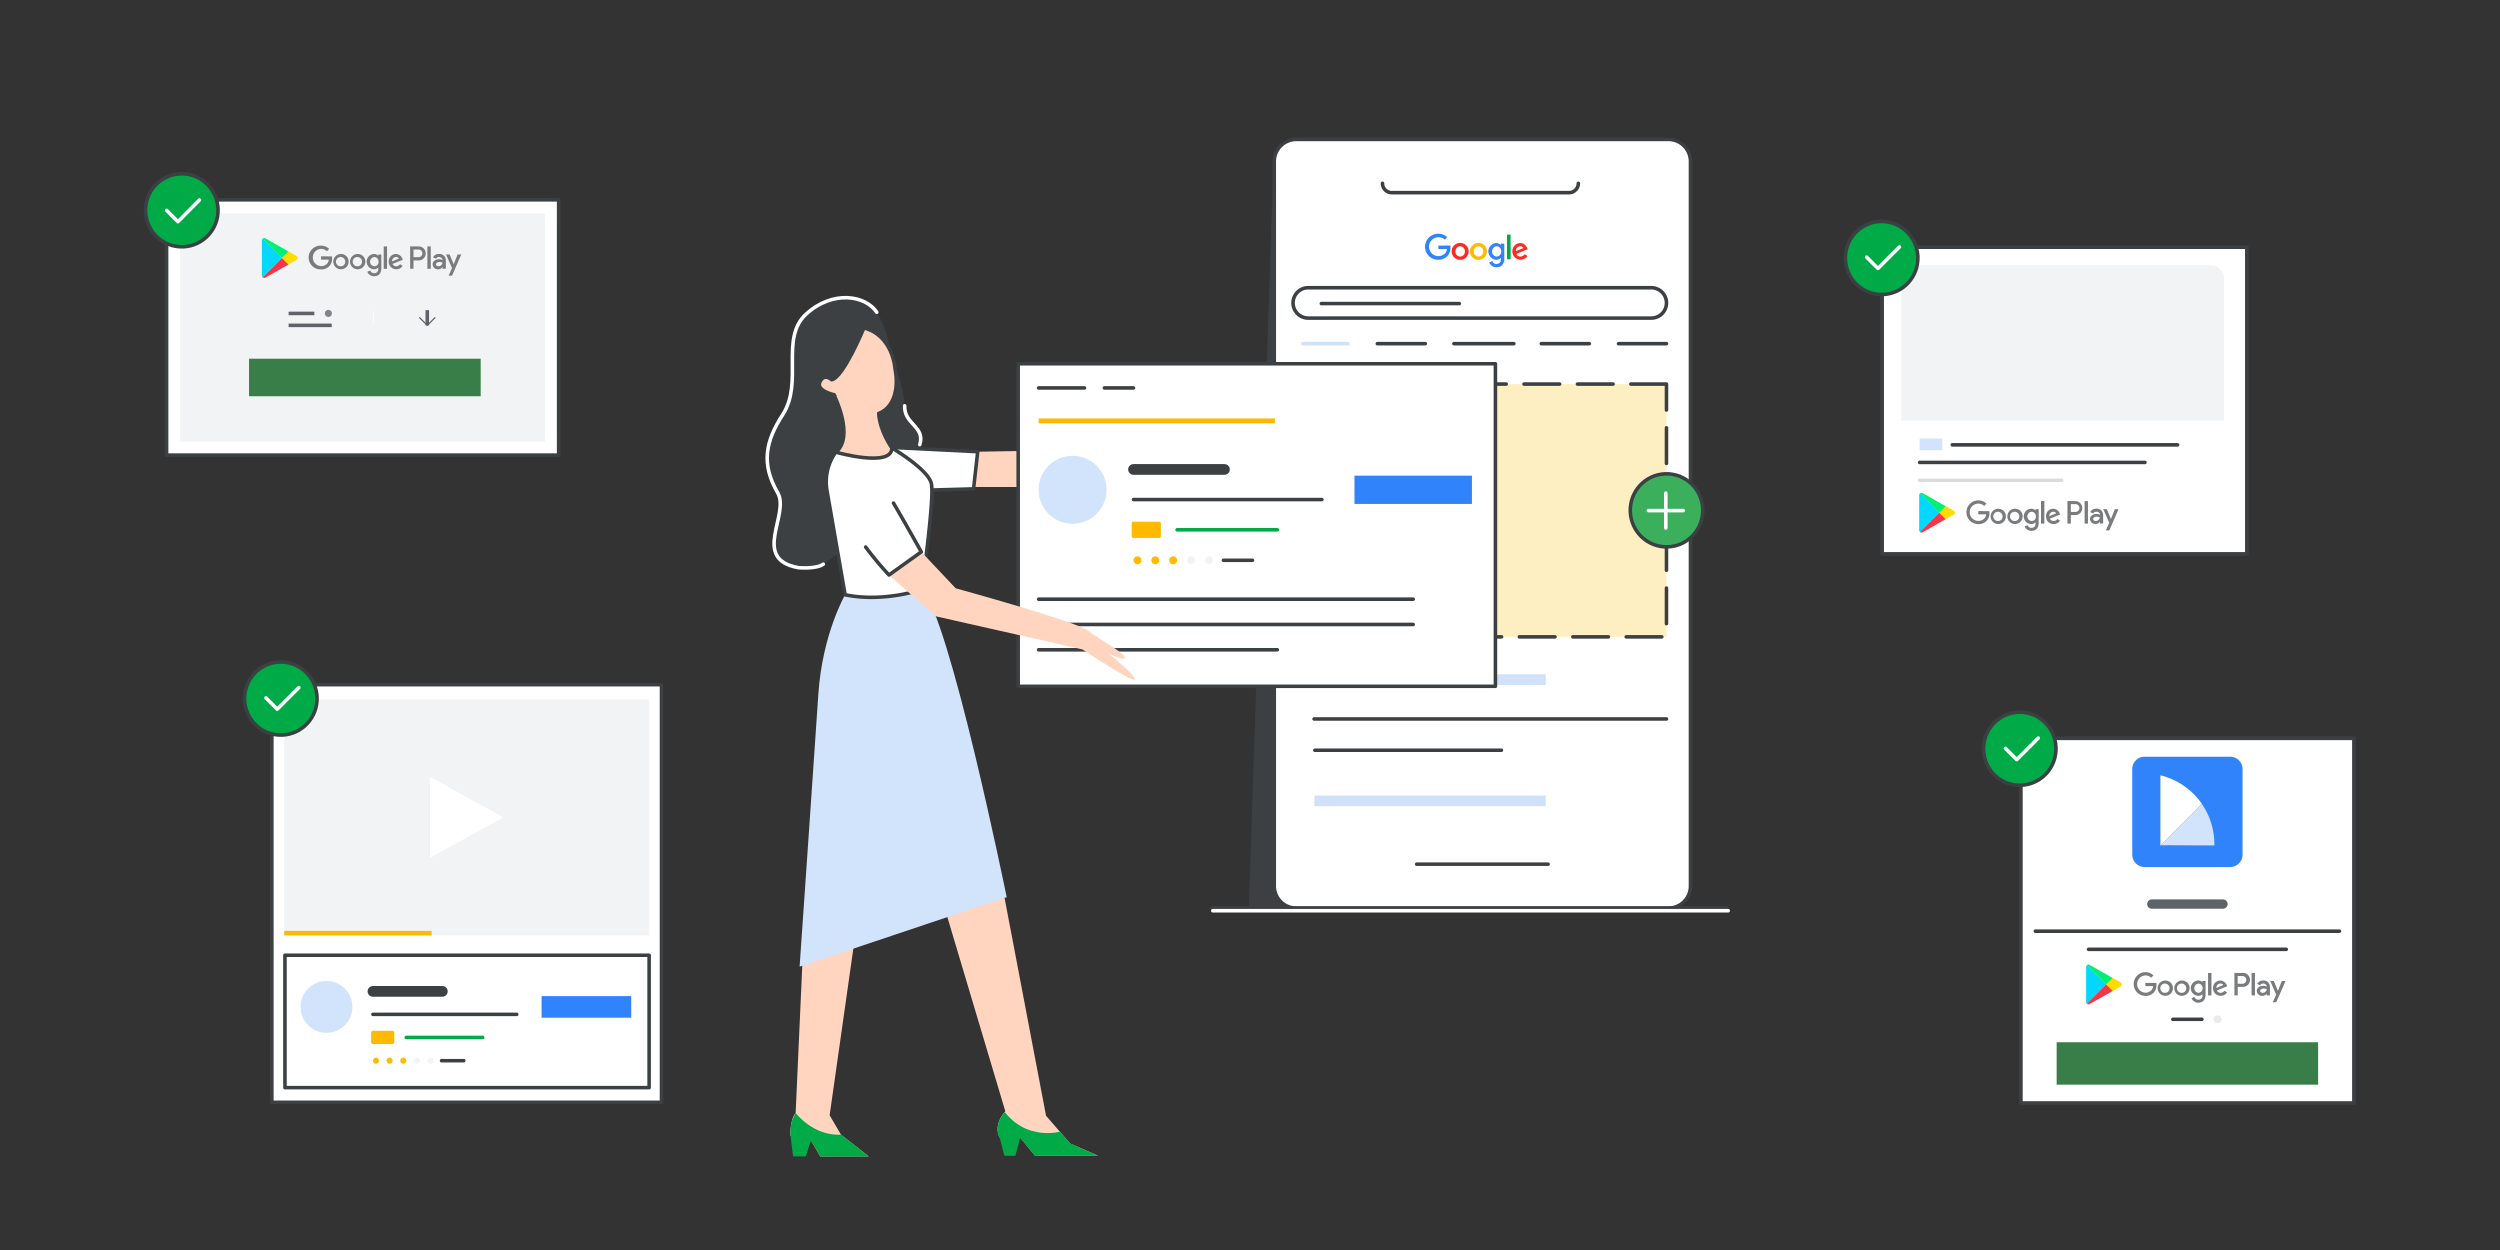 <svg xmlns="http://www.w3.org/2000/svg" width="702" height="351" fill="none"><rect width="100%" height="100%" fill="#333333" stroke="none"/><path fill="#fff" stroke="#3D4043" stroke-linecap="round" stroke-linejoin="round" d="M156.863 56.102H46.777v71.703h110.086V56.101Z"/><path fill="#F1F3F4" d="M153.023 59.927H50.607v64.052h102.416V59.927Z"/><path fill="#397D49" d="M134.972 100.725H69.937v10.542h65.035v-10.542Z"/><path fill="#797B7D" d="M100.432 71.323a2.147 2.147 0 1 0 2.153 2.147 2.115 2.115 0 0 0-1.325-1.993 2.116 2.116 0 0 0-.828-.154Zm0 3.452a1.304 1.304 0 1 1 1.211-1.305 1.241 1.241 0 0 1-.731 1.194 1.246 1.246 0 0 1-.48.11Zm5.774-2.966h-.035a1.48 1.48 0 0 0-1.129-.486 2.148 2.148 0 0 0 0 4.294 1.457 1.457 0 0 0 1.129-.486h.035v.334a1.105 1.105 0 0 1-.687 1.185c-.153.06-.318.085-.483.073a1.169 1.169 0 0 1-1.076-.76l-.825.339a2.06 2.06 0 0 0 1.901 1.269c1.112 0 2.042-.65 2.042-2.235v-3.855h-.889l.017.328Zm-1.082 2.966a1.306 1.306 0 0 1 0-2.604 1.22 1.22 0 0 1 1.11.827c.052.156.073.32.06.484a1.194 1.194 0 0 1-1.17 1.293Zm-9.395-3.452a2.147 2.147 0 1 0 2.159 2.147 2.118 2.118 0 0 0-2.16-2.147Zm0 3.452a1.305 1.305 0 1 1 1.217-1.305 1.248 1.248 0 0 1-1.217 1.305Zm-5.587-2.79v.912h2.176a1.895 1.895 0 0 1-.497 1.17 2.229 2.229 0 0 1-1.679.667 2.428 2.428 0 0 1 0-4.85 2.34 2.34 0 0 1 1.638.65l.644-.638a3.17 3.17 0 0 0-2.282-.919 3.332 3.332 0 0 0-3.474 3.332 3.335 3.335 0 0 0 3.474 3.332 2.925 2.925 0 0 0 3.112-3.066 3.267 3.267 0 0 0-.047-.585l-3.065-.006Zm22.868.707a2.002 2.002 0 0 0-1.837-1.369 2.041 2.041 0 0 0-2.024 2.147 2.101 2.101 0 0 0 2.129 2.147 2.138 2.138 0 0 0 1.79-.948l-.749-.491a1.215 1.215 0 0 1-1.058.585 1.1 1.1 0 0 1-1.042-.65l2.873-1.17-.082-.25Zm-2.925.714a1.163 1.163 0 0 1 .294-.862 1.172 1.172 0 0 1 .823-.39.834.834 0 0 1 .802.456l-1.919.796Zm-2.34 2.082h.942v-6.306h-.942v6.306Zm9.676-6.306h-2.253v6.283h.942v-2.34h1.311a1.964 1.964 0 0 0 1.486-3.402 1.956 1.956 0 0 0-1.486-.517v-.024Zm.029 3.036h-1.34V70.06h1.34a1.087 1.087 0 0 1 1.072.647 1.09 1.09 0 0 1 0 .864 1.092 1.092 0 0 1-.634.59c-.141.048-.29.068-.438.057Zm2.562 3.27h.942v-6.306h-.942v6.306Zm3.259-4.17a1.752 1.752 0 0 0-1.685.965l.836.345a1.026 1.026 0 0 1 1.569-.167c.144.14.244.32.286.518v.064a2.06 2.06 0 0 0-.983-.246c-.901 0-1.819.498-1.819 1.422a1.453 1.453 0 0 0 .991 1.32c.185.063.381.087.577.072a1.322 1.322 0 0 0 1.17-.62h.035v.474h.941v-2.416a1.747 1.747 0 0 0-1.198-1.648 1.751 1.751 0 0 0-.714-.084h-.006Zm-.117 3.457c-.31 0-.737-.158-.737-.538 0-.486.532-.673 1-.673.3-.008.597.065.86.21a1.173 1.173 0 0 1-1.117 1h-.006Zm5.341-3.323-1.077 2.738h-.035l-1.117-2.738h-1.018l1.679 3.826-.954 2.123h.971l2.586-5.95h-1.035Z"/><path fill="#02D8FF" d="M73.74 67.03a.848.848 0 0 0-.205.584v9.606a.872.872 0 0 0 .205.614l5.382-5.382v-.129l-5.382-5.381v.087Z"/><path fill="#FFDC00" d="m80.946 74.295-1.796-1.796v-.129l1.796-1.79h.041l2.124 1.211a.655.655 0 0 1 0 1.252l-2.124 1.252h-.04Z"/><path fill="#F83447" d="m80.986 74.295-1.837-1.837-5.41 5.417a.702.702 0 0 0 .9 0l6.347-3.58Z"/><path fill="#00F076" d="M80.986 70.604 74.64 67a.697.697 0 0 0-.9 0l5.41 5.411 1.837-1.807Z"/><path stroke="#5E6369" stroke-miterlimit="10" d="M119.979 87.083v4.276"/><path fill="#5E6369" d="m119.978 91.36-.123.128a.178.178 0 0 0 .194.04.178.178 0 0 0 .058-.04l-.129-.129Zm2.264-2.013a.18.18 0 0 0 0-.251.178.178 0 0 0-.251 0l.251.251Zm-4.276-.251a.18.18 0 0 0-.252 0 .18.18 0 0 0 0 .251l.252-.251Zm2.141 2.392 2.135-2.141-.251-.251-2.136 2.164.252.228Zm0-.251-2.141-2.141-.252.251 2.141 2.141.252-.251Z"/><path stroke="#5E6369" stroke-miterlimit="10" d="M81.047 88.013h7.213m-7.213 3.347h12.098"/><path fill="#7F858B" d="M92.16 88.996a.99.99 0 1 0 .012-1.978.99.99 0 0 0-.011 1.978Z"/><path stroke="#FCFCFC" stroke-linecap="round" stroke-linejoin="round" stroke-width=".21" d="M104.838 91.184v-3.727"/><path fill="#00AB47" d="M51.117 69.358a10.09 10.09 0 1 0 .012-20.182 10.09 10.09 0 0 0-.012 20.182Z"/><path stroke="#fff" stroke-linecap="round" stroke-linejoin="round" d="m46.8 59.085 3.166 3.165 6.025-6.09"/><path fill="#3D4043" stroke="#3D4043" stroke-linecap="round" stroke-linejoin="round" d="m358.067 46.244-6.885 208.746h19.849L358.067 46.244Z"/><path fill="#fff" stroke="#3D4043" stroke-linecap="round" stroke-linejoin="round" d="M468.532 254.99H363.963a6.173 6.173 0 0 1-6.149-6.166V45.314a6.175 6.175 0 0 1 6.149-6.166h104.569a6.18 6.18 0 0 1 6.154 6.166v203.51a6.177 6.177 0 0 1-6.154 6.166Z"/><path stroke="#3D4043" stroke-linecap="round" stroke-linejoin="round" d="M397.801 242.658h36.907"/><path stroke="#3C4043" stroke-linecap="round" stroke-linejoin="round" d="M388.205 51.48a2.618 2.618 0 0 0 2.615 2.62h49.725a2.62 2.62 0 0 0 2.65-2.62"/><path fill="#3183FB" fill-rule="evenodd" d="M405.593 68.942h1.626c.058 0 .058 0 .064.065a3.54 3.54 0 0 1 0 .713 3.555 3.555 0 0 1-.374 1.486 3.049 3.049 0 0 1-1.17 1.229 4.068 4.068 0 0 1-.743.339 2.99 2.99 0 0 1-.544.129 3.712 3.712 0 0 1-4.23-2.878 3.54 3.54 0 0 1-.07-.925 3.718 3.718 0 0 1 3.808-3.475 3.732 3.732 0 0 1 2.387.93v.036l-.596.684h-.059a2.618 2.618 0 0 0-1.995-.65 2.547 2.547 0 0 0-1.123.363 2.646 2.646 0 0 0-1.299 2.346 2.637 2.637 0 0 0 1.112 2.106c.32.23.688.386 1.076.457.254.038.513.038.767 0a2.64 2.64 0 0 0 1.251-.48 1.928 1.928 0 0 0 .796-1.305v-.158c0-.035 0-.035-.035-.035h-2.299c-.047 0-.047 0-.047-.047v-.842c0-.064 0-.058.059-.058h1.638v-.03Zm15.888 3.475-.064.047a2.036 2.036 0 0 1-.749.41c-.33.099-.682.099-1.012 0a2.433 2.433 0 0 1-.725-.346 1.714 1.714 0 0 1-.422-.398 2.64 2.64 0 0 1-.503-.941 2.068 2.068 0 0 1-.087-.708c.02-.308.104-.61.245-.884a2.54 2.54 0 0 1 1.211-1.17c.247-.117.517-.18.79-.18.277.005.55.075.796.204.163.083.316.186.456.304h.041c.041 0 0 0 0-.035v-.275c0-.088 0-.047.053-.047h.895v4.447a2.341 2.341 0 0 1-.468 1.409 1.99 1.99 0 0 1-.738.626 2.088 2.088 0 0 1-.274.076 2.89 2.89 0 0 1-.837.082 2.078 2.078 0 0 1-1.305-.486 2.284 2.284 0 0 1-.509-.62 1.93 1.93 0 0 1-.122-.24l.824-.356h.053c.087.186.208.355.357.497.145.144.327.245.526.292a.75.75 0 0 0 .164 0 1.8 1.8 0 0 0 .527-.058 1.096 1.096 0 0 0 .772-.725 1.79 1.79 0 0 0 .094-.492c.008-.134.008-.27 0-.404a.268.268 0 0 0 .011-.029Zm-2.486-1.825a1.526 1.526 0 0 0 0 .287c.054.347.235.662.509.883a1.17 1.17 0 0 0 1.199.181 1.27 1.27 0 0 0 .667-.62c.171-.323.221-.696.141-1.053a1.414 1.414 0 0 0-.509-.848 1.139 1.139 0 0 0-1.024-.228 1.173 1.173 0 0 0-.685.45 1.475 1.475 0 0 0-.298.948Z" clip-rule="evenodd"/><path fill="#FC2C25" fill-rule="evenodd" d="M410.01 72.967a2.384 2.384 0 0 1-2.2-1.471 2.384 2.384 0 0 1 .518-2.596 2.385 2.385 0 0 1 2.597-.512 2.38 2.38 0 0 1 1.466 2.204 2.373 2.373 0 0 1-1.47 2.198 2.373 2.373 0 0 1-.911.177Zm-.07-.93a1.325 1.325 0 0 0 .982-.38 1.497 1.497 0 0 0 .053-2.06 1.27 1.27 0 0 0-.86-.427 1.244 1.244 0 0 0-.971.34 1.501 1.501 0 0 0-.211 1.936 1.28 1.28 0 0 0 1.007.59Z" clip-rule="evenodd"/><path fill="#FFB900" fill-rule="evenodd" d="M415.15 72.967a2.383 2.383 0 0 1-2.332-2.86 2.381 2.381 0 1 1 2.332 2.86Zm1.351-2.375v-.199a1.433 1.433 0 0 0-.427-.848 1.253 1.253 0 0 0-1.099-.363 1.27 1.27 0 0 0-.796.433 1.456 1.456 0 0 0-.369 1.17 1.402 1.402 0 0 0 .527.977 1.235 1.235 0 0 0 1.018.275c.266-.047.512-.176.702-.369a1.472 1.472 0 0 0 .462-1.076h-.018Z" clip-rule="evenodd"/><path fill="#FC2C25" fill-rule="evenodd" d="m428.132 71.37.772.515a.036.036 0 0 1 .005.017.036.036 0 0 1-.005.018 2.34 2.34 0 0 1-3.744.117 2.43 2.43 0 0 1-.474-1.112 2.372 2.372 0 0 1 1.077-2.34c.209-.139.444-.236.69-.286.416-.091.849-.05 1.24.117.3.14.562.35.761.614.204.265.364.561.474.877 0 .03.035.059 0 .082-.035.024-.053.03-.076.041l-2.972 1.229c-.082.035-.082 0-.035.1.117.259.325.467.585.584.144.063.299.095.456.094.233.004.463-.046.673-.146a1.22 1.22 0 0 0 .544-.498s.023-.023.029-.023Zm-2.474-.837 2.117-.889c0-.035-.035-.058-.052-.088a.976.976 0 0 0-.814-.403 1.495 1.495 0 0 0-.585.146.927.927 0 0 0-.368.287 1.176 1.176 0 0 0-.246.526c-.036.13-.054.264-.052.398v.023Z" clip-rule="evenodd"/><path fill="#00AB47" fill-rule="evenodd" d="M424.196 69.334v3.405c0 .07 0 .064-.059.064h-.924c-.059 0-.059 0-.059-.058v-6.827c0-.047 0-.047.047-.047h.924c.053 0 .047 0 .047.047v3.422l.024-.006Z" clip-rule="evenodd"/><path stroke="#D0E1FA" stroke-miterlimit="10" d="M365.467 96.502h13.467"/><path stroke="#3C4043" stroke-linecap="round" stroke-linejoin="round" d="M386.756 96.502h13.467m8.037 0h16.83m7.711 0h13.466m8.213 0h13.467"/><path fill="#fff" stroke="#3B4043" stroke-linecap="round" stroke-linejoin="round" d="M463.688 80.794h-96.337a4.26 4.26 0 0 0-4.259 4.26v.005a4.259 4.259 0 0 0 4.259 4.259h96.337a4.259 4.259 0 0 0 4.259-4.259v-.006a4.26 4.26 0 0 0-4.259-4.259Z"/><path stroke="#3C4043" stroke-linecap="round" stroke-linejoin="round" d="M371.031 85.246h38.739"/><path stroke="#D0E1FA" stroke-miterlimit="10" stroke-width="3" d="M369.1 190.845h64.946"/><path stroke="#3C4043" stroke-linecap="round" stroke-linejoin="round" d="M368.994 201.883h98.953m-98.742 8.787h52.399"/><path stroke="#D0E1FA" stroke-miterlimit="10" stroke-width="3" d="M369.1 224.88h64.946"/><path stroke="#3D4043" stroke-linecap="round" stroke-linejoin="round" d="M340.471 254.99h144.378"/><path fill="#FEEFC3" d="M467.947 107.845h-105.16v70.984h105.16v-70.984Z"/><path stroke="#3B4043" stroke-dasharray="10 5" stroke-linecap="round" stroke-linejoin="round" d="M467.947 107.845h-105.16v70.984h105.16v-70.984Z"/><path fill="#3CAF5D" d="M468.336 153.557c5.618-.207 10.003-4.966 9.794-10.629-.208-5.663-4.932-10.086-10.55-9.879-5.618.207-10.003 4.966-9.794 10.629.209 5.663 4.932 10.086 10.55 9.879Z"/><path stroke="#fff" stroke-linecap="round" stroke-linejoin="round" d="M462.863 143.372h9.793m-4.896-4.897v9.793"/><path stroke="#3B4043" stroke-linecap="round" stroke-linejoin="round" d="M468.336 153.557c5.618-.207 10.003-4.966 9.794-10.629-.208-5.663-4.932-10.086-10.55-9.879-5.618.207-10.003 4.966-9.794 10.629.209 5.663 4.932 10.086 10.55 9.879Z"/><path fill="#FF9E9E" d="M334.094 121.434s4.007-1.655 5.51-1.655c1.504 0 .123 1.661-.877 1.655-1-.006-4.633 0-4.633 0Z"/><path fill="#3C4043" stroke="#3C4043" stroke-linecap="round" stroke-linejoin="round" d="m247.367 97.625 2.34 2.55s3.914 8.816 3.756 14.163c-.158 5.347 5.809 5.423 4.218 10.6-1.591 5.178-12.835-.503-12.835-.503l-3.457-13.87 5.978-12.94Z"/><path fill="#FFD5C0" d="M243.946 324.722h-13.63s-1.697-2.99-2.475-4.294c-.778-1.305-5.85-1.428-5.85-1.428a12.912 12.912 0 0 1 .404-4.305 6.211 6.211 0 0 1 1.024-2.194l2.211-49.14 15.21-5.592-7.88 55.399 3.2 5.464 7.786 6.09Zm64.349-.199h-17.673l-4.159-5.113h-5.757s-2-3.159 1.451-7.184l.141-.158-18.989-63.63 18.72 3.44 11.7 61.425 3.896 4.492 2.872 3.312 7.798 3.416Zm-35.872-195.759 2.112-1.924 13.865-.234s29.782-17.387 33.707-17.919c3.926-.532 14.321-1.626 16.088-.754 1.767.871-6.693 1.292-6.693 1.292s6.939-.304 7.079.691c.14.994-7.09.942-7.09.942s7.523-.1 7.219.678c-.305.778-14.836 1.568-15.631 2.194-.796.626-23.921 17.983-23.921 17.983l-7.377 5.031H269.68l2.743-7.98Z"/><path fill="#D2E3FC" d="M237.306 167.017s-6.389 11.004-7.512 27.887c-1.123 16.884-5.265 76.536-5.265 76.536l58.155-19.51s-16.257-79.788-23.885-86.416c-7.629-6.628-21.493 1.503-21.493 1.503Z"/><path fill="#fff" stroke="#3B4043" stroke-linecap="round" stroke-linejoin="round" d="m247.877 125.5 26.659 1.34-1.164 10.436-26.53.731 1.035-12.507Z"/><path fill="#3C4043" stroke="#3C4043" stroke-linecap="round" stroke-linejoin="round" d="M249.673 99.959s-.638-6.891-3.767-11.589c-3.13-4.698-12.133-6.13-19.417.503-7.283 6.634-.684 18.749-6.435 27.653-4.761 7.371-6.002 13.555-1.392 21.499 3.44 5.926-7.02 18.492 6.032 20.867 13.051 2.375 25.353-25.196 19.129-39.517-6.224-14.321 5.85-19.416 5.85-19.416Z"/><path fill="#fff" stroke="#3B4043" stroke-linecap="round" stroke-linejoin="round" d="m244.45 123.493 2.498.223s13.87 7.535 14.625 12.285c.754 4.75-2.75 29.513-2.75 29.513s-10.53 3.75-21.51 1.503l-5.095-29.25a14.328 14.328 0 0 1 3.363-11.928l8.869-2.346Z"/><path fill="#00AB47" d="M236.166 318.609c-7.933.392-12.747-6.114-12.747-6.114l-1.024 2.194a12.916 12.916 0 0 0-.404 4.306l.714 5.721h3.574l1.416-4.464c.057.05.106.107.146.17a346.73 346.73 0 0 1 2.475 4.294h13.63l-7.78-6.107Zm64.344 2.474-2.873-3.311a15.687 15.687 0 0 1-9.904-.977l-.854-.439a15.375 15.375 0 0 1-4.721-4.095c-3.451 4.025-1.45 7.184-1.45 7.184l1.333 5.095h3.089l1.328-5.095 4.159 5.095h17.679l-7.786-3.457Z"/><path fill="#FFD5C0" d="M251.317 103.545s-.544-9.36-8.728-11.472c0 0-5.774 13.999-9.062 14.561 0 0-2.076-1.96-3.282.585-1.205 2.545 4.002 3.633 4.002 3.633s.058.117.164.304h-.106s5.728 11.478.404 15.824c0 0 15.731 4.44 15.737-1.17 0 0-3.393-4.68-3.704-9.705 4.634-1.831 5.581-7.541 4.575-12.56Z"/><path stroke="#3B4043" stroke-linecap="round" stroke-linejoin="round" d="M251.317 103.545s-.544-9.36-8.728-11.472c0 0-5.774 13.999-9.062 14.561 0 0-2.076-1.96-3.282.585-1.205 2.545 4.002 3.633 4.002 3.633s.058.117.164.304h-.106s5.728 11.478.404 15.824c0 0 15.731 4.44 15.737-1.17 0 0-3.393-4.68-3.704-9.705 4.634-1.831 5.581-7.541 4.575-12.56Z"/><path fill="#fff" stroke="#3B4043" stroke-linecap="round" stroke-linejoin="round" d="M419.914 102.141H285.908v90.57h134.006v-90.57Z"/><path fill="#FFB900" stroke="#FFB900" stroke-linecap="round" stroke-linejoin="round" d="M325.477 146.981h-7.196v3.563h7.196v-3.563Z"/><path stroke="#3C4043" stroke-linecap="round" stroke-linejoin="round" d="M343.537 157.33h8.155m-33.411-17.053h52.902"/><path stroke="#00AB47" stroke-linecap="round" stroke-linejoin="round" d="M330.543 148.766h28.133"/><path stroke="#3C4043" stroke-linecap="round" stroke-linejoin="round" stroke-width="3" d="M318.281 131.818h25.547"/><path fill="#FB0" d="M319.41 158.441a1.106 1.106 0 0 0 1.031-.682 1.111 1.111 0 1 0-1.031.682Zm5.002 0a1.114 1.114 0 0 0 1.027-.686 1.11 1.11 0 1 0-2.138-.425 1.092 1.092 0 0 0 .324.788 1.097 1.097 0 0 0 .787.323Zm5.02 0a1.108 1.108 0 0 0 1.027-.686 1.11 1.11 0 1 0-1.027.686Z"/><path fill="#F1F3F4" d="M334.451 158.441a1.106 1.106 0 0 0 1.031-.682 1.111 1.111 0 1 0-1.031.682Zm5.026 0a1.11 1.11 0 1 0 0-2.221 1.11 1.11 0 0 0 0 2.221Z"/><path fill="#3183FB" d="M413.32 133.567h-32.982v7.944h32.982v-7.944Z"/><path fill="#D2E3FC" d="M301.182 147.069a9.535 9.535 0 0 0 9.535-9.535 9.536 9.536 0 1 0-9.535 9.535Z"/><path stroke="#3B4043" stroke-linecap="round" stroke-linejoin="round" d="M291.646 108.933h12.882m5.581 0h8.173m-26.636 59.319H396.83m-105.184 7.102H396.83m-105.184 7.107h67.03"/><path fill="#FFB900" d="M357.997 117.491h-66.351v1.381h66.351v-1.381Z"/><path fill="#FFD5C0" d="m255.249 153.586 3.451 1.38 9.653 10.226s33.865 9.302 37.218 11.928c3.352 2.627 9.57 5.792 10.196 7.348.626 1.556-4.411-.901-4.411-.901s6.81 5.365 7.272 7.108c.462 1.743-14.684-8.325-14.684-8.325l-41.213-9.301-13.104-11.589 5.622-7.874Z"/><path fill="#fff" d="M250.89 141.266c3.773 6.435 7.81 13.7 7.81 13.7l-9.074 6.494a94.066 94.066 0 0 1-6.546-7.851"/><path stroke="#3B4043" stroke-linecap="round" stroke-linejoin="round" d="M250.89 141.266c3.773 6.435 7.81 13.7 7.81 13.7l-9.074 6.494a94.066 94.066 0 0 1-6.546-7.851"/><path fill="#fff" stroke="#3D4043" stroke-linecap="round" stroke-linejoin="round" d="M185.748 192.26H76.33v117.263h109.418V192.26Z"/><path fill="#F1F3F4" fill-rule="evenodd" d="M79.8 262.665h102.475v-66.292H79.801v66.292Z" clip-rule="evenodd"/><path fill="#FFB900" fill-rule="evenodd" d="M79.8 262.665h41.395v-1.281H79.801v1.281Z" clip-rule="evenodd"/><path fill="#fff" d="m120.75 240.868 20.58-11.355-20.58-11.355v22.71Z"/><path fill="#fff" stroke="#3B4043" stroke-linecap="round" stroke-linejoin="round" d="M182.274 268.234H80.016v37.177h102.258v-37.177Z"/><path fill="#FFB900" stroke="#FFB900" stroke-linecap="round" stroke-linejoin="round" d="M110.214 289.949h-5.493v2.721h5.493v-2.721Z"/><path stroke="#3C4043" stroke-linecap="round" stroke-linejoin="round" d="M123.99 297.847h6.225m-25.494-13.011h40.371"/><path stroke="#00AB47" stroke-linecap="round" stroke-linejoin="round" d="M114.074 291.312h21.476"/><path stroke="#3C4043" stroke-linecap="round" stroke-linejoin="round" stroke-width="3" d="M104.721 278.378h19.492"/><path fill="#FB0" d="M105.569 298.695a.847.847 0 1 0 0-1.695.847.847 0 0 0 0 1.695Zm3.826 0a.847.847 0 1 0 0-1.695.847.847 0 0 0 0 1.695Zm3.838 0a.847.847 0 1 0 0-1.695.847.847 0 0 0 0 1.695Z"/><path fill="#F1F3F4" d="M117.059 298.695a.845.845 0 0 0 .788-.519.851.851 0 0 0-.18-.927.85.85 0 0 0-1.204 1.196.845.845 0 0 0 .596.25Zm3.836 0a.847.847 0 1 0-.785-.523.83.83 0 0 0 .785.523Z"/><path fill="#3183FB" d="M177.243 279.712h-25.167v6.061h25.167v-6.061Z"/><path fill="#D2E3FC" d="M91.67 290.02a7.278 7.278 0 1 0-.001-14.556 7.278 7.278 0 0 0 .001 14.556Z"/><path fill="#00AB47" d="M79.027 206.271a10.08 10.08 0 0 0 9.317-6.226 10.085 10.085 0 1 0-9.317 6.226Z"/><path stroke="#fff" stroke-linecap="round" stroke-linejoin="round" d="m74.688 195.975 3.164 3.165 6.05-6.055"/><path fill="#fff" stroke="#3D4043" stroke-linecap="round" stroke-linejoin="round" d="M660.967 207.33h-93.494v102.387h93.494V207.33Z"/><path fill="#00AB47" d="M567.451 220.44a10.086 10.086 0 0 0 9.327-6.227 10.09 10.09 0 0 0-13.186-13.187 10.097 10.097 0 0 0-6.227 9.328 10.09 10.09 0 0 0 10.086 10.086Z"/><path stroke="#fff" stroke-linecap="round" stroke-linejoin="round" d="m563.127 210.138 3.171 3.165 6.049-6.055"/><path fill="#5E6369" d="M624.2 252.556h-19.966a1.31 1.31 0 0 0 0 2.621H624.2a1.31 1.31 0 1 0 0-2.621Z"/><path fill="#3183FB" d="M626.22 212.484h-23.997a3.492 3.492 0 0 0-3.493 3.492v23.997a3.492 3.492 0 0 0 3.493 3.492h23.997a3.492 3.492 0 0 0 3.492-3.492v-23.997a3.492 3.492 0 0 0-3.492-3.492Z"/><path fill="#fff" d="M606.645 217.702v19.691l11.659-11.653a19.935 19.935 0 0 0-11.659-8.038Z"/><path fill="#D2E3FC" d="M616.671 237.393h5.113v-.398a19.708 19.708 0 0 0-3.51-11.255l-11.629 11.653c.076-.088 5.183-.053 10.026 0Z"/><path fill="#397D49" d="M650.929 292.664h-73.423v11.905h73.423v-11.905Z"/><path stroke="#3C4043" stroke-linecap="round" stroke-linejoin="round" d="M571.521 261.477h85.399m-70.469 5.096h55.534m-31.837 19.65h8.144"/><path fill="#E8EAED" d="M622.697 287.334a1.114 1.114 0 0 0 1.091-1.328 1.11 1.11 0 0 0-.874-.873 1.111 1.111 0 1 0-.217 2.201Z"/><path fill="#797B7D" d="M612.681 275.336a2.143 2.143 0 0 0-1.979 1.329 2.148 2.148 0 0 0 2.808 2.801 2.152 2.152 0 0 0 1.324-1.983 2.116 2.116 0 0 0-2.153-2.147Zm0 3.452a1.312 1.312 0 0 1-1.27-.737 1.304 1.304 0 1 1 2.481-.568 1.242 1.242 0 0 1-.731 1.194 1.243 1.243 0 0 1-.48.111Zm5.768-2.972a1.488 1.488 0 0 0-1.129-.48 2.147 2.147 0 0 0 0 4.294 1.475 1.475 0 0 0 1.129-.486v.31a1.09 1.09 0 0 1-.282.911 1.115 1.115 0 0 1-.888.347 1.17 1.17 0 0 1-1.082-.766l-.819.345a2.046 2.046 0 0 0 1.901 1.269c1.106 0 2.042-.649 2.042-2.24v-3.849h-.895l.023.345Zm-1.082 2.972a1.306 1.306 0 0 1-.865-2.193c.226-.242.535-.389.865-.411a1.309 1.309 0 0 1 1.159 1.302 1.309 1.309 0 0 1-1.159 1.302Zm-9.36-3.452a2.143 2.143 0 0 0-2.092 2.573 2.15 2.15 0 0 0 1.689 1.681 2.153 2.153 0 0 0 2.201-.915c.235-.353.361-.768.361-1.192a2.118 2.118 0 0 0-2.188-2.147h.029Zm0 3.452a1.312 1.312 0 0 1-1.27-.737 1.31 1.31 0 0 1 .221-1.452 1.303 1.303 0 0 1 2.26.884 1.235 1.235 0 0 1-.341.917 1.259 1.259 0 0 1-.899.388h.029Zm-5.592-2.791v.913h2.182a1.894 1.894 0 0 1-.498 1.17 2.238 2.238 0 0 1-1.684.667 2.433 2.433 0 0 1-1.64-.751 2.432 2.432 0 0 1 0-3.348 2.429 2.429 0 0 1 1.64-.751 2.338 2.338 0 0 1 1.643.649l.644-.643a3.172 3.172 0 0 0-2.287-.919 3.335 3.335 0 0 0 0 6.669 3.033 3.033 0 0 0 2.34-.936 2.993 2.993 0 0 0 .789-2.129 2.739 2.739 0 0 0-.052-.585l-3.077-.006Zm22.873.708a2.003 2.003 0 0 0-1.837-1.369 2.045 2.045 0 0 0-1.901 1.337 2.052 2.052 0 0 0-.123.81 2.098 2.098 0 0 0 2.13 2.147 2.154 2.154 0 0 0 1.79-.948l-.738-.491a1.217 1.217 0 0 1-1.052.585 1.094 1.094 0 0 1-1.042-.655l2.873-1.17-.1-.246Zm-2.925.714a1.167 1.167 0 0 1 1.123-1.252.83.83 0 0 1 .796.456l-1.919.796Zm-2.34 2.082h.948v-6.306h-.948v6.306Zm9.653-6.306h-2.258v6.312h.941v-2.393h1.317a1.962 1.962 0 0 0 1.952-1.172 1.956 1.956 0 0 0 0-1.574 1.951 1.951 0 0 0-1.155-1.07 1.962 1.962 0 0 0-.797-.103Zm0 3.042h-1.34v-2.165h1.34a1.082 1.082 0 0 1 0 2.165Zm2.568 3.27h.942v-6.312h-.942v6.312Zm3.252-4.177a1.763 1.763 0 0 0-1.679.965l.837.351a.891.891 0 0 1 .86-.462.905.905 0 0 1 .989.813v.065a2.033 2.033 0 0 0-.977-.246c-.907 0-1.82.497-1.82 1.422a1.462 1.462 0 0 0 .501 1.043 1.455 1.455 0 0 0 1.102.349 1.331 1.331 0 0 0 1.17-.614v.485h.913v-2.416a1.757 1.757 0 0 0-1.872-1.761l-.024.006Zm-.111 3.458c-.31 0-.737-.153-.737-.533 0-.485.532-.673.995-.673.3-.008.597.064.86.211a1.134 1.134 0 0 1-1.094.989l-.024.006Zm5.341-3.317-1.076 2.737h-.035l-1.123-2.737h-1.013l1.679 3.826-.959 2.123h.983l2.591-5.949h-1.047Z"/><path fill="#02D8FF" d="M585.983 271.036a.905.905 0 0 0-.199.615v9.605a.907.907 0 0 0 .199.615l.035.029 5.382-5.382v-.129l-5.382-5.382-.035.029Z"/><path fill="#FFDC00" d="m593.19 278.314-1.795-1.796v-.129l1.795-1.796h.041l2.124 1.211a.656.656 0 0 1 0 1.252l-2.124 1.211-.041.047Z"/><path fill="#F83447" d="m593.236 278.29-1.836-1.837-5.418 5.418a.715.715 0 0 0 .907 0l6.347-3.604"/><path fill="#00F076" d="m593.236 274.617-6.347-3.604a.715.715 0 0 0-.907 0l5.418 5.417 1.836-1.813Z"/><path fill="#fff" stroke="#3D4043" stroke-linecap="round" stroke-linejoin="round" d="M630.904 69.41H528.518v86.112h102.386V69.41Z"/><path stroke="#3C4043" stroke-linecap="round" stroke-linejoin="round" d="M548.197 124.915h63.262m-72.422 4.932h63.262"/><path stroke="#D9DBDF" stroke-linecap="round" stroke-miterlimit="10" d="M539.037 134.866h39.844"/><path fill="#D2E3FC" d="M545.396 123.143h-6.359v3.287h6.359v-3.287Z"/><path fill="#F1F3F4" d="M537.697 74.465h83.041a3.782 3.782 0 0 1 3.497 2.336c.19.46.288.952.288 1.449v39.885h-90.617V78.25a3.792 3.792 0 0 1 3.791-3.785Z"/><path fill="#00AB47" d="M528.519 82.514a10.084 10.084 0 0 0 7.131-17.217 10.083 10.083 0 0 0-15.517 1.529 10.086 10.086 0 0 0 8.386 15.688Z"/><path stroke="#fff" stroke-linecap="round" stroke-linejoin="round" d="m524.16 72.212 3.165 3.171 6.049-6.055"/><path fill="#797B7D" d="M565.8 142.857a2.144 2.144 0 0 0-2.092 2.573 2.141 2.141 0 0 0 1.69 1.68 2.141 2.141 0 0 0 2.2-.914c.235-.353.361-.768.361-1.192a2.107 2.107 0 0 0-.622-1.533 2.118 2.118 0 0 0-1.537-.614Zm0 3.446a1.31 1.31 0 0 1-1.27-.739 1.307 1.307 0 0 1 1.656-1.776 1.3 1.3 0 0 1 .825 1.216 1.24 1.24 0 0 1-1.211 1.299Zm5.774-2.966h-.029a1.483 1.483 0 0 0-1.129-.48 2.147 2.147 0 0 0 0 4.294 1.462 1.462 0 0 0 1.129-.491h.035v.31c0 .824-.439 1.263-1.17 1.263a1.165 1.165 0 0 1-1.082-.766l-.825.339c.156.377.421.699.76.926.34.226.739.345 1.147.344 1.106 0 2.042-.65 2.042-2.235v-3.855h-.895l.017.351Zm-1.082 2.966a1.302 1.302 0 0 1-1.217-1.302 1.305 1.305 0 0 1 1.217-1.302 1.221 1.221 0 0 1 .867.404 1.209 1.209 0 0 1 .303.907 1.173 1.173 0 0 1-1.17 1.293Zm-9.389-3.446a2.143 2.143 0 0 0-1.979 1.329 2.14 2.14 0 0 0 .469 2.338 2.14 2.14 0 0 0 2.339.463 2.144 2.144 0 0 0 1.324-1.983 2.116 2.116 0 0 0-2.153-2.147Zm0 3.446a1.307 1.307 0 0 1-1.048-2.191 1.305 1.305 0 0 1 2.259.892 1.24 1.24 0 0 1-1.211 1.299Zm-5.593-2.791v.913h2.176a1.86 1.86 0 0 1-.497 1.17 2.228 2.228 0 0 1-1.679.667 2.422 2.422 0 0 1 0-4.844 2.339 2.339 0 0 1 1.644.649l.638-.643a3.174 3.174 0 0 0-2.282-.919 3.334 3.334 0 1 0 0 6.669 3.05 3.05 0 0 0 2.34-.936 3.009 3.009 0 0 0 .79-2.129 3.275 3.275 0 0 0-.047-.585l-3.083-.012Zm22.868.708a1.983 1.983 0 0 0-1.837-1.363 2.045 2.045 0 0 0-1.901 1.337 2.034 2.034 0 0 0-.123.81 2.098 2.098 0 0 0 2.129 2.147 2.132 2.132 0 0 0 1.79-.954l-.731-.485a1.24 1.24 0 0 1-.452.432 1.239 1.239 0 0 1-.607.153 1.095 1.095 0 0 1-1.041-.65l2.872-1.17-.099-.257Zm-2.925.72a1.174 1.174 0 0 1 .296-.864 1.16 1.16 0 0 1 .827-.388.83.83 0 0 1 .796.45l-1.919.802Zm-2.34 2.082h.942v-6.312h-.942v6.312Zm9.682-6.312h-2.258v6.312h.953v-2.392h1.316a1.961 1.961 0 0 0 0-3.92h-.011Zm0 3.042h-1.305v-2.182h1.34a1.082 1.082 0 0 1 0 2.165l-.035.017Zm2.562 3.27h.942v-6.312h-.942v6.312Zm3.258-4.177a1.762 1.762 0 0 0-1.679.966l.831.351a.897.897 0 0 1 .866-.463.935.935 0 0 1 .365.015.92.92 0 0 1 .57.433c.06.107.099.226.112.348v.064a2.142 2.142 0 0 0-.983-.239c-.901 0-1.819.491-1.819 1.421a1.45 1.45 0 0 0 .992 1.315c.185.062.381.087.576.072a1.327 1.327 0 0 0 1.17-.621h.035v.492h.907v-2.422a1.771 1.771 0 0 0-.154-.703 1.768 1.768 0 0 0-1.045-.945 1.748 1.748 0 0 0-.714-.084h-.03Zm-.117 3.458c-.304 0-.737-.152-.737-.539 0-.485.539-.672 1.001-.672.3-.006.596.066.86.21a1.17 1.17 0 0 1-1.112 1.001h-.012Zm5.341-3.323-1.076 2.738h-.035l-1.117-2.738h-1.018l1.685 3.826-.96 2.129h.983l2.591-5.955h-1.053Z"/><path fill="#02D8FF" d="M539.108 138.557a.852.852 0 0 0-.205.585v9.612a.852.852 0 0 0 .205.585l.029.035 5.382-5.388v-.076l-5.382-5.388-.029.035Z"/><path fill="#FFDC00" d="m546.314 145.829-1.796-1.796v-.123l1.796-1.796h.04l2.124 1.205a.66.66 0 0 1 0 1.258l-2.124 1.205-.04.047Z"/><path fill="#F83447" d="m546.356 145.805-1.837-1.831-5.412 5.412a.711.711 0 0 0 .901 0l6.348-3.61"/><path fill="#00F076" d="m546.356 142.155-6.348-3.609a.704.704 0 0 0-.901 0l5.412 5.417 1.837-1.808Z"/><path stroke="#fff" stroke-linecap="round" stroke-linejoin="round" d="M485.282 255.733H340.547m-86.516-141.804c-.246 5.23 5.85 5.768 4.247 10.939m-12.08-37.188c-3.2-4.797-12.39-6.266-19.826.509-7.435 6.774-.696 19.147-6.575 28.238-4.867 7.523-6.125 13.835-1.422 21.949 3.51 6.055-7.569 18.597 5.78 21.025 0 0 4.984.485 7.02-.983"/><path stroke="#3B4043" stroke-linecap="round" stroke-linejoin="round" d="M528.738 82.696c5.618-.207 10.003-4.965 9.795-10.629-.209-5.663-4.932-10.086-10.55-9.879-5.618.207-10.003 4.966-9.795 10.63.209 5.662 4.932 10.085 10.55 9.878Zm38.783 137.797c5.618-.207 10.003-4.966 9.795-10.629-.209-5.663-4.932-10.086-10.55-9.879-5.618.207-10.003 4.966-9.794 10.629.208 5.663 4.932 10.086 10.549 9.879ZM79.227 206.405c5.617-.207 10.002-4.966 9.794-10.629-.209-5.663-4.932-10.086-10.55-9.879-5.618.207-10.003 4.966-9.794 10.629.208 5.663 4.932 10.086 10.55 9.879ZM51.43 69.297c5.617-.207 10.003-4.965 9.794-10.628-.209-5.663-4.932-10.087-10.55-9.88-5.618.207-10.003 4.966-9.794 10.63.208 5.662 4.932 10.085 10.55 9.878Z"/></svg>